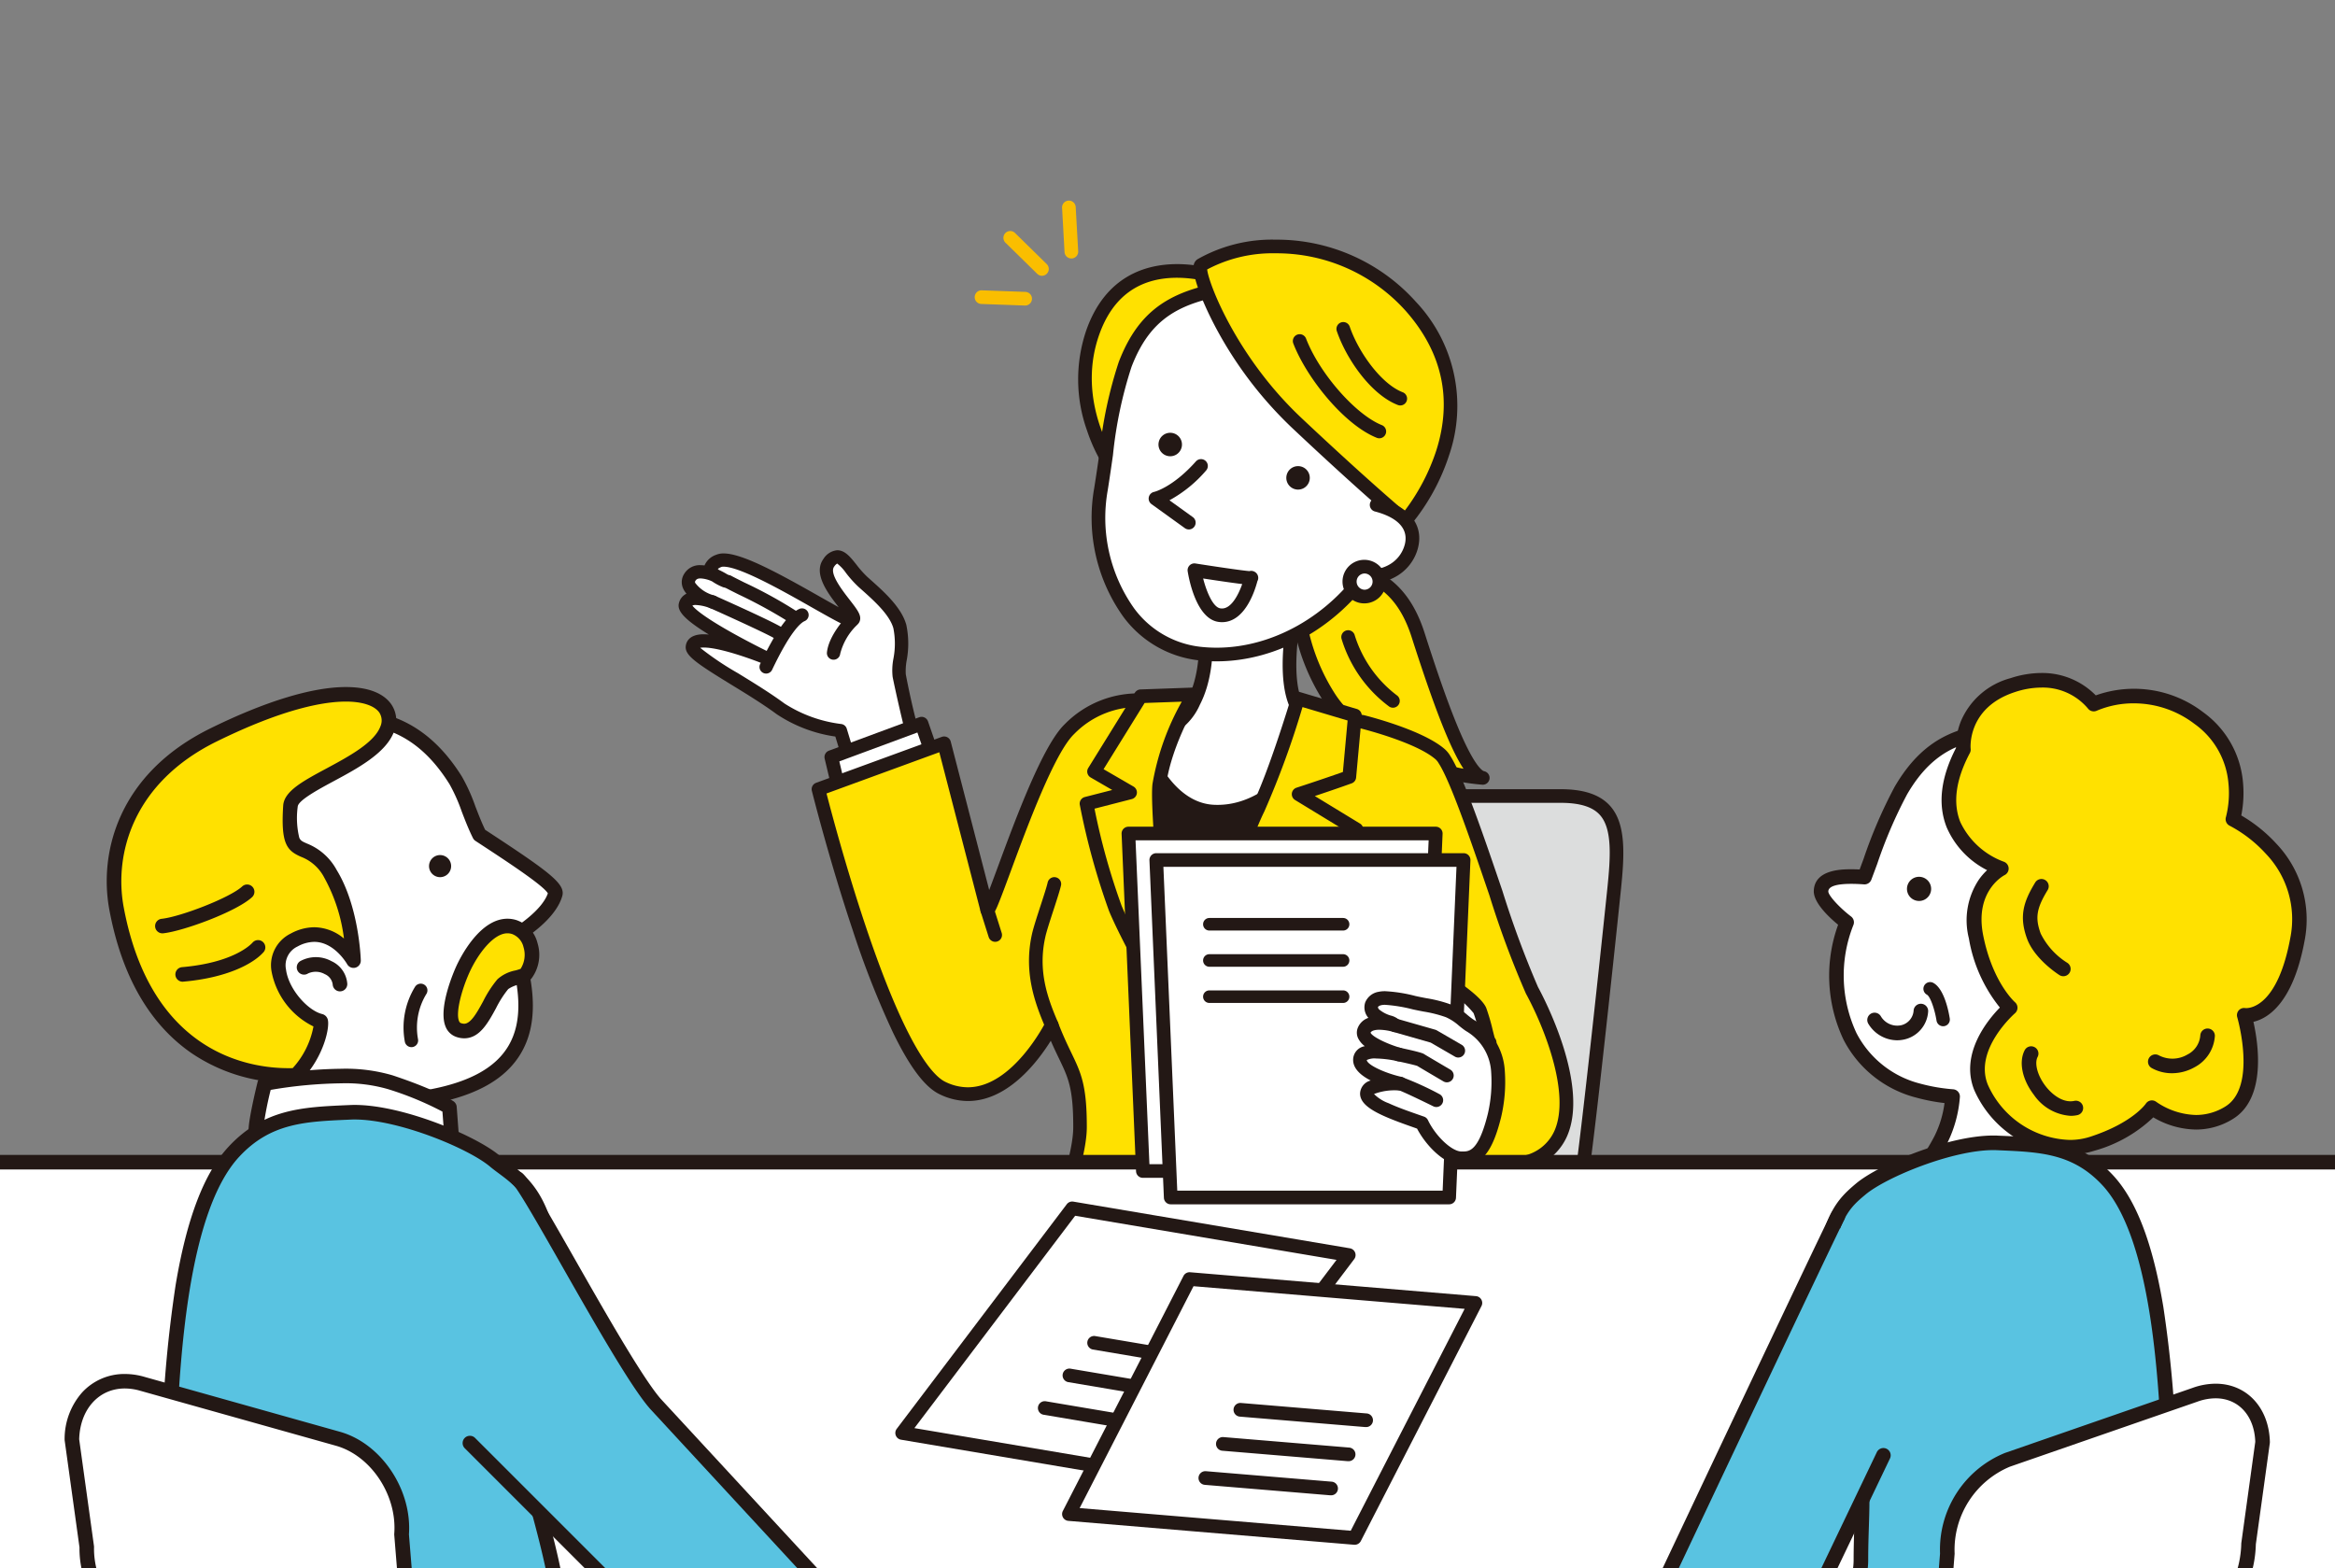 <svg xmlns="http://www.w3.org/2000/svg" xmlns:xlink="http://www.w3.org/1999/xlink" width="268" height="180" viewBox="0 0 268 180">
  <rect x="0" y="0" width="268" height="180" fill="#808080" stroke="none"/>
  <defs>
    <clipPath id="clip-path">
      <rect id="長方形_6836" data-name="長方形 6836" width="268" height="180" transform="translate(1206 1584)" fill="#fff" stroke="#707070" stroke-width="1"/>
    </clipPath>
    <clipPath id="clip-path-2">
      <rect id="長方形_6704" data-name="長方形 6704" width="268.662" height="161.403" fill="none"/>
    </clipPath>
  </defs>
  <g id="top_point_6" transform="translate(-1206 -1584)" clip-path="url(#clip-path)">
    <g id="グループ_34194" data-name="グループ 34194" transform="translate(1205.669 1602.597)">
      <g id="グループ_33997" data-name="グループ 33997" transform="translate(0 0)" clip-path="url(#clip-path-2)">
        <path id="パス_34415" data-name="パス 34415" d="M349.219,498.1c-.515-.637-2.3-8.089-2.889-11.106-.217-1.108.651-3.538.072-5.634-.52-1.887-2.586-3.646-4.209-5.1-1.809-1.617-2.564-4.111-3.944-2.218-1.536,2.1,4.069,6.452,2.6,6.588-1.03.095-12.776-7.866-15.237-6.8s.768,2.3.768,2.3-3.073-2.049-4.072-.437,2.617,2.853,2.617,2.853-2.775-1.125-3.137.3,8.974,5.982,8.974,5.982-7.989-3.19-8.172-1.127c-.1,1.094,6.143,4.159,10.124,7.1a16.2,16.2,0,0,0,6.875,2.5l1.962,6.452Z" transform="translate(-242.795 -428.05)" fill="#fff"/>
        <path id="パス_34416" data-name="パス 34416" d="M342.04,501.013a.762.762,0,0,1-.728-.54l-1.82-5.986a16.309,16.309,0,0,1-6.742-2.573c-1.557-1.152-3.508-2.348-5.229-3.4-4.006-2.456-5.293-3.338-5.2-4.379.037-.417.312-1.388,2.06-1.388.186,0,.384.011.592.03-3.1-1.9-3.635-2.819-3.433-3.616a1.634,1.634,0,0,1,.869-1.074,2.3,2.3,0,0,1-.453-.766,1.762,1.762,0,0,1,.2-1.528,2.072,2.072,0,0,1,1.873-.978,3.411,3.411,0,0,1,.446.031,2.228,2.228,0,0,1,1.33-1.218,2.157,2.157,0,0,1,.869-.16c2.13,0,6.235,2.232,10.985,4.929.75.426,1.547.878,2.218,1.244-1.281-1.652-2.966-3.879-1.748-5.548a2.09,2.09,0,0,1,1.575-.992c.89,0,1.5.761,2.2,1.642a11.626,11.626,0,0,0,1.295,1.45l.264.235c1.612,1.436,3.619,3.224,4.172,5.226a10.422,10.422,0,0,1,.043,4.108,6.587,6.587,0,0,0-.1,1.582,91.007,91.007,0,0,0,2.751,10.8.761.761,0,0,1-.448,1.2L342.2,501A.757.757,0,0,1,342.04,501.013ZM323.978,484.3a34.524,34.524,0,0,0,4.339,2.917c1.747,1.072,3.728,2.286,5.338,3.478a15.524,15.524,0,0,0,6.5,2.352.762.762,0,0,1,.647.535l1.758,5.781,6.093-1.318c-.914-2.641-2.34-9.152-2.585-10.409a7,7,0,0,1,.087-2.069,9.1,9.1,0,0,0,0-3.507c-.433-1.57-2.254-3.192-3.716-4.495l-.266-.237a12.808,12.808,0,0,1-1.472-1.637,4.775,4.775,0,0,0-1-1.063,1.2,1.2,0,0,0-.351.363c-.563.772.907,2.667,1.785,3.8.919,1.185,1.425,1.837,1.13,2.518a.988.988,0,0,1-.86.581c-.028,0-.058,0-.089,0h0c-.534,0-1.367-.44-4.417-2.171-3.318-1.884-8.332-4.73-10.233-4.73a.7.7,0,0,0-.265.035,2.032,2.032,0,0,0-.4.22,1.378,1.378,0,0,0,.128.115,9.251,9.251,0,0,1,1.164.638.761.761,0,0,1-.695,1.344,6.269,6.269,0,0,1-1.245-.661,3.573,3.573,0,0,0-1.329-.344c-.37,0-.5.13-.579.258a.25.25,0,0,0-.045.243,3.954,3.954,0,0,0,2.1,1.428c.128.046.2.076.2.076a.761.761,0,0,1-.534,1.425s-.073-.025-.2-.073a5.061,5.061,0,0,0-1.483-.306.851.851,0,0,0-.4.067c.209.284,1.044,1.131,4.315,2.982,2.11,1.194,4.167,2.2,4.188,2.209a.761.761,0,0,1-.616,1.391c-.044-.018-4.453-1.767-6.588-1.767A2.3,2.3,0,0,0,323.978,484.3Z" transform="translate(-243.285 -428.537)" fill="#231815"/>
        <path id="パス_34417" data-name="パス 34417" d="M329.231,475.769c-1.609.69-3.582,4.832-4.12,5.962" transform="translate(-236.849 -423.771)" fill="#fff"/>
        <path id="パス_34418" data-name="パス 34418" d="M325.6,482.981a.761.761,0,0,1-.687-1.088c1.769-3.721,3.243-5.793,4.507-6.335a.761.761,0,1,1,.6,1.4c-.406.174-1.583,1.068-3.732,5.589A.761.761,0,0,1,325.6,482.981Z" transform="translate(-237.337 -424.259)" fill="#231815"/>
        <path id="パス_34419" data-name="パス 34419" d="M322.908,475.233s6.975,3.112,7.61,3.61" transform="translate(-240.778 -424.727)" fill="#fff"/>
        <path id="パス_34420" data-name="パス 34420" d="M331.006,480.092a.757.757,0,0,1-.47-.163c-.41-.3-4.111-2.024-7.45-3.514a.761.761,0,0,1,.62-1.391c1.657.739,7.112,3.191,7.77,3.707a.761.761,0,0,1-.471,1.36Z" transform="translate(-241.266 -425.214)" fill="#231815"/>
        <path id="パス_34421" data-name="パス 34421" d="M323.544,474.394c.813.459,6.082,2.97,7.351,3.966" transform="translate(-239.644 -426.223)" fill="#fff"/>
        <path id="パス_34422" data-name="パス 34422" d="M331.383,479.61a.758.758,0,0,1-.47-.162,56.1,56.1,0,0,0-5.726-3.12c-.749-.376-1.291-.648-1.529-.783a.761.761,0,0,1,.749-1.326c.206.117.789.409,1.464.748a51.583,51.583,0,0,1,5.983,3.282.761.761,0,0,1-.471,1.36Z" transform="translate(-240.132 -426.711)" fill="#231815"/>
        <path id="パス_34423" data-name="パス 34423" d="M329.9,476.038s-1.829,1.9-2.013,3.624" transform="translate(-231.891 -423.291)" fill="#fff"/>
        <path id="パス_34424" data-name="パス 34424" d="M328.38,480.911a.762.762,0,0,1-.758-.842c.209-1.96,2.139-3.986,2.221-4.071a.761.761,0,0,1,1.1,1.055h0a7,7,0,0,0-1.8,3.178A.762.762,0,0,1,328.38,480.911Z" transform="translate(-232.379 -423.779)" fill="#231815"/>
        <path id="パス_34425" data-name="パス 34425" d="M363.055,483.234h14.463c6.711,0,6.825,4.05,6.132,10.761-.707,6.825-3.813,36.169-4.164,35.289H346.858Z" transform="translate(-198.064 -410.457)" fill="#dcdddd"/>
        <path id="パス_34426" data-name="パス 34426" d="M363.557,482.953H378.02c2.655,0,4.507.622,5.661,1.9,1.871,2.074,1.673,5.631,1.25,9.723-.37,3.573-1.3,12.389-2.176,20.183-.5,4.494-.923,8.051-1.244,10.573-.186,1.458-.341,2.587-.461,3.353-.067.424-.122.739-.171.963-.061.281-.2.941-.875.941a.8.8,0,0,1-.175-.019H347.36a.784.784,0,0,1-.739-1.044l16.2-46.05A.784.784,0,0,1,363.557,482.953ZM379.415,529c.656-3.6,2.9-24.4,3.958-34.586.384-3.713.584-6.917-.855-8.512-.84-.932-2.311-1.384-4.5-1.384H364.112L348.466,529Z" transform="translate(-198.566 -410.959)" fill="#231815"/>
        <path id="パス_34427" data-name="パス 34427" d="M349.411,473.744c3.643.326,9.013.2,11.482,7.9s5.394,16.038,7.435,16.436c-5.918-.306-14.268-4.106-17.578-9.155s-3.318-9.478-3.749-9.948" transform="translate(-197.811 -427.382)" fill="#ffe100"/>
        <path id="パス_34428" data-name="パス 34428" d="M368.83,499.363h-.041a26.8,26.8,0,0,1-10.077-2.88,20.809,20.809,0,0,1-8.116-6.627,24.059,24.059,0,0,1-3.522-8.993c-.074-.371-.158-.788-.211-.932a.784.784,0,0,1,1.217-.983,3.334,3.334,0,0,1,.531,1.607,22.621,22.621,0,0,0,3.3,8.441c2.8,4.279,9.363,7.569,14.706,8.532-1.539-2.335-3.373-7.058-5.965-15.145-2.141-6.673-6.516-7.016-10.033-7.292-.265-.021-.523-.041-.773-.063a.784.784,0,1,1,.139-1.561c.245.022.5.042.756.062,3.56.279,8.94.7,11.4,8.376,1.07,3.34,2.476,7.6,3.854,10.892,1.962,4.691,2.886,5,2.985,5.015a.784.784,0,0,1-.15,1.553Z" transform="translate(-198.313 -427.884)" fill="#231815"/>
        <path id="パス_34429" data-name="パス 34429" d="M349.113,476.688a14.433,14.433,0,0,0,5.138,7.3" transform="translate(-194.042 -422.132)" fill="#ffe100"/>
        <path id="パス_34430" data-name="パス 34430" d="M354.753,485.275a.779.779,0,0,1-.419-.122,15.129,15.129,0,0,1-5.473-7.751.784.784,0,1,1,1.509-.422,13.8,13.8,0,0,0,4.8,6.851.784.784,0,0,1-.421,1.445Z" transform="translate(-194.544 -422.634)" fill="#231815"/>
        <path id="パス_34431" data-name="パス 34431" d="M340.32,486.49l-2.16-6.241-10.36,3.836,1.361,5.715" transform="translate(-232.055 -415.78)" fill="#fff"/>
        <path id="パス_34432" data-name="パス 34432" d="M329.662,491.086a.783.783,0,0,1-.762-.6l-1.361-5.715a.783.783,0,0,1,.49-.916l10.36-3.836a.784.784,0,0,1,1.013.478l2.16,6.241a.784.784,0,1,1-1.481.513l-1.9-5.484-8.958,3.317,1.2,5.039a.784.784,0,0,1-.763.965Z" transform="translate(-232.557 -416.282)" fill="#231815"/>
        <path id="パス_34433" data-name="パス 34433" d="M409.164,512.572c-2.023-3.713-7.454-22.465-10.032-26.471a2.555,2.555,0,0,0-.47-.6c-2.4-2.135-8.966-3.752-8.966-3.752s-13.11-1.951-15.44-1.951a57.82,57.82,0,0,1-6.513-.356c-4.763-.373-8.014-.356-11.666,3.145s-8.941,21.188-9.433,20.742l-4.955-19.117-14.421,5.272s7.744,31.128,14.2,34.287c7.243,3.541,12.579-7.2,12.579-7.2,2.029,5.275,3.254,5.177,3.245,11.716-.005,5.133-5.28,17.035-5.634,17.745s11.07,3.992,18.352,4.225c14.97.482,25.01-3.669,25.01-3.669s-5.82-12.929-5.9-17.091c-.033-1.8,1.342-5.472,3.126-9.918,1.893,5.517,6.591,15.131,16.016,12.776,9.06-2.266,3.056-15.83.9-19.785" transform="translate(-233.002 -417.496)" fill="#ffe100"/>
        <path id="パス_34434" data-name="パス 34434" d="M365.008,479.006h0c1.093,0,2.23.077,3.3.161.573.045,1.043.088,1.5.131a44.2,44.2,0,0,0,4.954.223c2.361,0,15.018,1.88,15.555,1.96.024,0,.048.008.072.014.276.068,6.78,1.689,9.3,3.927a3.293,3.293,0,0,1,.615.767c1.491,2.326,3.77,9.013,5.974,15.481a112.052,112.052,0,0,0,4.081,11.03c.615,1.128,5.937,11.195,3.337,17.125a6.6,6.6,0,0,1-4.734,3.8,12.523,12.523,0,0,1-3.028.388c-7.087,0-11.142-6.67-13.2-11.746-1.24,3.165-2.347,6.281-2.32,7.725.074,3.954,5.772,16.656,5.829,16.784a.783.783,0,0,1-.415,1.046c-.372.154-9.269,3.767-22.892,3.767-.81,0-1.632-.013-2.442-.039a61.306,61.306,0,0,1-11.763-1.847c-1.778-.437-3.45-.915-4.707-1.346-2.009-.689-2.346-1.03-2.518-1.32a.878.878,0,0,1-.038-.846c.539-1.082,5.545-12.579,5.55-17.394.006-4.482-.575-5.688-1.629-7.876-.277-.576-.6-1.242-.949-2.053-1.493,2.395-4.921,6.918-9.512,6.918a7.464,7.464,0,0,1-3.294-.8c-1.657-.811-3.392-3.117-5.3-7.052a101.553,101.553,0,0,1-4.617-11.731c-2.722-8.113-4.677-15.941-4.7-16.019a.784.784,0,0,1,.491-.925l14.421-5.272a.783.783,0,0,1,1.027.539l4.416,17.04c.3-.789.658-1.751,1.008-2.7,2.048-5.544,5.143-13.923,7.663-16.337A11.789,11.789,0,0,1,365.008,479.006Zm25.037,4.019c-.782-.116-13.1-1.937-15.287-1.937a45.509,45.509,0,0,1-5.1-.23c-.449-.042-.914-.085-1.475-.129-1.035-.081-2.136-.156-3.175-.156a10.237,10.237,0,0,0-7.887,3.086c-2.26,2.165-5.4,10.668-7.277,15.749-.507,1.372-.944,2.557-1.282,3.4-.469,1.173-.727,1.819-1.4,1.819a.813.813,0,0,1-.546-.211.784.784,0,0,1-.233-.385l-4.738-18.281L328.7,490.483c.534,2.071,2.252,8.552,4.491,15.225,4.681,13.952,7.724,17.181,9.121,17.865a5.915,5.915,0,0,0,2.605.636c5.151,0,8.89-7.41,8.927-7.485a.784.784,0,0,1,1.433.067c.571,1.484,1.072,2.523,1.513,3.44,1.117,2.318,1.791,3.717,1.785,8.558s-4.364,15.041-5.466,17.535a63.13,63.13,0,0,0,17.425,3.651c.794.026,1.6.039,2.392.039a66.794,66.794,0,0,0,21.539-3.366c-1.265-2.878-5.558-12.912-5.628-16.634-.034-1.836,1.141-5.139,3.182-10.224a.783.783,0,0,1,1.468.038c1.616,4.71,5.381,12.611,12.437,12.611a10.964,10.964,0,0,0,2.648-.341,5.039,5.039,0,0,0,3.679-2.9c1.868-4.26-1.181-11.9-3.278-15.745a108.213,108.213,0,0,1-4.189-11.275c-2.075-6.09-4.427-12.992-5.814-15.148l-.012-.02a1.8,1.8,0,0,0-.32-.415C396.5,484.685,390.552,483.153,390.045,483.025Z" transform="translate(-233.505 -417.998)" fill="#231815"/>
        <path id="パス_34435" data-name="パス 34435" d="M341.976,480.46s23.632,2.16,22.922,1.923-17.628,33.274-17.628,33.274-9.041-16.784-7.927-20.971,3.4-12.6,2.633-14.226" transform="translate(-211.636 -415.404)" fill="#231815"/>
        <path id="パス_34436" data-name="パス 34436" d="M358.641,475.707s-2.074,8.64.234,12.189,3.012,2.085,3.012,2.085-4.69,9.965-12.785,9.606c-6.2-.276-8.629-9.013-8.629-9.013s3.844,1.183,6.33-3.61.888-11.891.888-11.891" transform="translate(-209.452 -425.014)" fill="#fff"/>
        <path id="パス_34437" data-name="パス 34437" d="M350.021,500.881q-.226,0-.452-.01c-6.693-.3-9.244-9.207-9.349-9.586a.784.784,0,0,1,.986-.959c.127.037,3.268.9,5.4-3.222,2.319-4.475.834-11.291.819-11.359a.784.784,0,0,1,1.529-.343c.068.3,1.628,7.437-.957,12.423a7.11,7.11,0,0,1-4.611,4,5.831,5.831,0,0,1-1.272.159c.868,2.253,3.234,7.126,7.521,7.317,5.856.258,9.89-5.431,11.391-7.968a7.26,7.26,0,0,1-2.31-2.513c-2.463-3.788-.427-12.433-.339-12.8a.784.784,0,0,1,1.524.366c-.554,2.313-1.611,8.9.129,11.579.994,1.529,1.562,1.907,1.762,2a.784.784,0,0,1,1.3.847,23.707,23.707,0,0,1-3.481,5.126C356.724,499.181,353.416,500.881,350.021,500.881Z" transform="translate(-209.954 -425.516)" fill="#231815"/>
        <path id="パス_34438" data-name="パス 34438" d="M344.036,514.947q-.037,0-.074,0a.784.784,0,0,1-.647-.473c-2.715-6.368-3.016-15.183-2.789-21.456.131-3.644.445-6.76.686-8.732.445-3.653.634-3.9.714-4.011a.784.784,0,0,1,1.408.562.779.779,0,0,1-.053.2c-.424,1.673-3.071,20.121.954,31.475,1.1-1.548,3.221-4.411,5.95-7.614,3.908-4.587,8.07-23.6,8.112-23.794a.784.784,0,1,1,1.531.332c-.173.8-4.29,19.593-8.45,24.477a107.73,107.73,0,0,0-6.69,8.686A.784.784,0,0,1,344.036,514.947Z" transform="translate(-209.466 -416.304)" fill="#231815"/>
        <path id="パス_34439" data-name="パス 34439" d="M361.691,488.21l.643-7.048-6.538-1.946s-2.6,8.7-4.557,12.6c-2.355,4.712-9.108,25.213-9.108,25.213s5.442-5.809,9.227-9.358,11.154-13.439,11.154-13.439l-6.636-4.044c3.747-1.225,5.815-1.979,5.815-1.979" transform="translate(-206.494 -417.623)" fill="#ffe100"/>
        <path id="パス_34440" data-name="パス 34440" d="M356.3,478.934a.785.785,0,0,1,.224.033l6.538,1.946a.783.783,0,0,1,.557.822l-.643,7.048a.783.783,0,0,1-.512.665c-.018.006-1.521.554-4.228,1.456l5.189,3.162a.784.784,0,0,1,.221,1.137c-.3.406-7.453,9.986-11.246,13.542-3.723,3.491-9.137,9.264-9.191,9.322a.784.784,0,0,1-1.316-.781c.276-.839,6.8-20.609,9.151-25.318,1.9-3.8,4.481-12.389,4.507-12.475A.784.784,0,0,1,356.3,478.934Zm5.7,3.3-5.177-1.541a100.594,100.594,0,0,1-4.379,11.979c-1.73,3.461-5.937,15.774-7.953,21.774,1.933-2.012,4.666-4.807,6.836-6.842,3.118-2.923,8.806-10.35,10.544-12.648l-5.9-3.595a.784.784,0,0,1,.164-1.414c2.684-.877,4.516-1.517,5.323-1.8Z" transform="translate(-206.997 -418.125)" fill="#231815"/>
        <path id="パス_34441" data-name="パス 34441" d="M346.674,489.393c.651-5.027,3.964-10.352,3.964-10.352l-6.093.217-5.355,8.643,4.136,2.4-5,1.283a82.6,82.6,0,0,0,3.312,12.039c1.776,4.259,7.287,13.722,7.287,13.722s-2.7-24.478-2.249-27.952" transform="translate(-213.286 -417.935)" fill="#ffe100"/>
        <path id="パス_34442" data-name="パス 34442" d="M351.139,478.759a.784.784,0,0,1,.665,1.2c-.032.052-3.231,5.245-3.852,10.039-.345,2.674,1.321,19.331,2.251,27.765a.784.784,0,0,1-1.456.48c-.226-.388-5.558-9.558-7.333-13.815a82.088,82.088,0,0,1-3.358-12.188.783.783,0,0,1,.574-.911l3.147-.807-2.48-1.438a.783.783,0,0,1-.273-1.091l5.355-8.643a.784.784,0,0,1,.638-.37l6.093-.217ZM348.246,514.2c-.738-7.03-2.2-21.686-1.847-24.4a29.33,29.33,0,0,1,3.359-9.418l-4.266.152-4.71,7.6,3.438,1.995a.784.784,0,0,1-.2,1.437l-4.278,1.1a76.248,76.248,0,0,0,3.117,11.164C343.946,506.425,346.483,511.064,348.246,514.2Z" transform="translate(-213.788 -418.437)" fill="#231815"/>
        <path id="パス_34443" data-name="パス 34443" d="M353.589,462.371s-10.794-4.083-14.441,6.3c-2.967,8.445,2.43,15.685,2.43,15.685Z" transform="translate(-213.404 -449.077)" fill="#ffe100"/>
        <path id="パス_34444" data-name="パス 34444" d="M349.339,461.3h0a15.563,15.563,0,0,1,5.024.843.784.784,0,0,1,.41,1.109L342.764,485.23a.784.784,0,0,1-1.316.093,19.235,19.235,0,0,1-2.441-4.891,17.459,17.459,0,0,1-.1-11.522C341.117,462.619,345.8,461.3,349.339,461.3Zm3.6,2.044a14.514,14.514,0,0,0-3.6-.477c-4.411,0-7.424,2.208-8.954,6.564-2.151,6.122.348,11.633,1.64,13.884Z" transform="translate(-213.902 -449.58)" fill="#231815"/>
        <path id="パス_34445" data-name="パス 34445" d="M341.855,471.406c-1.478,3.841-1.868,8.69-2.772,14.307-1.381,8.545,2.842,17.945,11.337,18.88,7.911.869,15.337-3.71,19.4-9.728,2.711-4.017,5.383-12.284,4.818-17.8s-8.818-15.766-17.182-14.922-12.932,2.324-15.6,9.266" transform="translate(-212.39 -448.166)" fill="#fff"/>
        <path id="パス_34446" data-name="パス 34446" d="M358.942,461.809c5.148,0,9.394,3.593,11.467,5.735,3.055,3.157,5.219,7.058,5.514,9.94.584,5.708-2.087,14.082-4.948,18.321-4.24,6.279-11.18,10.179-18.111,10.179a18.6,18.6,0,0,1-2.025-.111,12.488,12.488,0,0,1-8.712-5.043,19.556,19.556,0,0,1-3.313-14.741c.223-1.382.414-2.717.6-4.009a49.22,49.22,0,0,1,2.216-10.455c2.763-7.185,7.443-8.874,16.254-9.764A10.608,10.608,0,0,1,358.942,461.809Zm-6.078,42.609c6.418,0,12.86-3.636,16.812-9.489,2.652-3.929,5.23-11.994,4.688-17.285-.493-4.821-7.781-14.267-15.422-14.268-.3,0-.605.015-.9.045-8.33.842-12.465,2.308-14.949,8.768a48.216,48.216,0,0,0-2.127,10.115c-.186,1.3-.378,2.64-.6,4.036a17.965,17.965,0,0,0,3.013,13.542,10.956,10.956,0,0,0,7.636,4.435A17.048,17.048,0,0,0,352.864,504.418Z" transform="translate(-212.894 -448.668)" fill="#231815"/>
        <path id="パス_34447" data-name="パス 34447" d="M343.118,462.7c-.771.473,2.772,10.4,10.914,18.07s12.515,11.293,12.515,11.293,11.22-12.606.646-24.6c-7.031-7.975-18.391-8.25-24.074-4.76" transform="translate(-204.918 -450.876)" fill="#ffe100"/>
        <path id="パス_34448" data-name="パス 34448" d="M352.156,460.29h0a21.449,21.449,0,0,1,16.126,7.157,17.4,17.4,0,0,1,3.8,17.557,24.372,24.372,0,0,1-4.45,8.086.783.783,0,0,1-1.085.082c-.044-.036-4.483-3.725-12.552-11.326a45.169,45.169,0,0,1-8.563-11.2c-1.7-3.142-2.81-6.142-2.691-7.3a1.021,1.021,0,0,1,.467-.815A17.335,17.335,0,0,1,352.156,460.29Zm14.787,31.164a23.581,23.581,0,0,0,3.663-6.975c1.856-5.873.679-11.255-3.5-15.995a19.881,19.881,0,0,0-14.95-6.627,16.021,16.021,0,0,0-7.851,1.853c.173,1.689,3.45,10.1,10.766,17C361.4,486.668,365.48,490.206,366.943,491.453Z" transform="translate(-205.42 -451.378)" fill="#231815"/>
        <path id="パス_34449" data-name="パス 34449" d="M349.243,470.8a1.347,1.347,0,1,1-1.514-1.155,1.346,1.346,0,0,1,1.514,1.155" transform="translate(-198.593 -434.724)" fill="#231815"/>
        <path id="パス_34450" data-name="パス 34450" d="M343.972,469.422a1.347,1.347,0,1,1-1.514-1.155,1.346,1.346,0,0,1,1.514,1.155" transform="translate(-207.993 -437.173)" fill="#231815"/>
        <path id="パス_34451" data-name="パス 34451" d="M356.75,476.124a.783.783,0,0,1-.29-.056c-3.761-1.5-8.063-6.9-9.573-10.806a.784.784,0,1,1,1.462-.565c1.542,3.99,5.685,8.716,8.692,9.915a.784.784,0,0,1-.29,1.512Z" transform="translate(-198.108 -444.41)" fill="#231815"/>
        <path id="パス_34452" data-name="パス 34452" d="M355.952,473.247a.783.783,0,0,1-.281-.052c-3.068-1.18-5.894-5.24-7-8.461a.784.784,0,1,1,1.483-.507c.979,2.862,3.58,6.546,6.075,7.505a.784.784,0,0,1-.281,1.515Z" transform="translate(-194.899 -445.302)" fill="#231815"/>
        <path id="パス_34453" data-name="パス 34453" d="M346.415,469.613c-2.928,3.3-5.25,3.769-5.25,3.769L345,476.143" transform="translate(-208.217 -434.75)" fill="#fff"/>
        <path id="パス_34454" data-name="パス 34454" d="M345.5,477.429a.779.779,0,0,1-.457-.148l-3.833-2.761a.784.784,0,0,1,.3-1.4c.014,0,2.139-.5,4.82-3.522a.784.784,0,0,1,1.171,1.041,14.988,14.988,0,0,1-4.226,3.442l2.681,1.932a.784.784,0,0,1-.459,1.419Z" transform="translate(-208.719 -435.252)" fill="#231815"/>
        <path id="パス_34455" data-name="パス 34455" d="M349.291,474.779s-1.058,4.726-3.688,4.289c-2.06-.345-2.831-5.147-2.831-5.147s6.987,1.1,6.519.857" transform="translate(-205.351 -427.065)" fill="#fff"/>
        <path id="パス_34456" data-name="パス 34456" d="M343.274,473.641a.781.781,0,0,1,.122.01c2.028.319,5.339.813,6.19.876a.783.783,0,0,1,.567.06.8.8,0,0,1,.434.854.794.794,0,0,1-.087.246c-.293,1.121-1.435,4.7-4.056,4.7a2.876,2.876,0,0,1-.468-.039c-2.49-.417-3.332-4.9-3.476-5.8a.784.784,0,0,1,.774-.908Zm5.485,2.372c-1.216-.145-3.19-.441-4.485-.64.4,1.561,1.136,3.287,1.96,3.426a1.271,1.271,0,0,0,.21.018C347.529,478.816,348.338,477.209,348.759,476.013Z" transform="translate(-205.853 -427.567)" fill="#231815"/>
        <path id="パス_34457" data-name="パス 34457" d="M351.557,471.23c2.63.682,4.6,2.249,3.961,4.743a4.8,4.8,0,0,1-5.929,3.282" transform="translate(-193.193 -431.866)" fill="#fff"/>
        <path id="パス_34458" data-name="パス 34458" d="M351.393,480.707a5.987,5.987,0,0,1-1.5-.192.784.784,0,0,1,.392-1.517,4.248,4.248,0,0,0,3.134-.379,3.732,3.732,0,0,0,1.84-2.34c.609-2.372-1.868-3.392-3.4-3.789a.784.784,0,1,1,.393-1.517c3.514.911,5.2,3.04,4.523,5.7a5.285,5.285,0,0,1-2.6,3.321A5.743,5.743,0,0,1,351.393,480.707Z" transform="translate(-193.695 -432.368)" fill="#231815"/>
        <path id="パス_34459" data-name="パス 34459" d="M352.6,475.536a1.715,1.715,0,1,1-1.67-1.759,1.716,1.716,0,0,1,1.67,1.759" transform="translate(-193.937 -427.326)" fill="#fff"/>
        <path id="パス_34460" data-name="パス 34460" d="M351.391,478.492h-.067a2.5,2.5,0,1,1,.067,0Zm0-3.431a.932.932,0,0,0-.022,1.863h.025a.932.932,0,0,0,.022-1.863Z" transform="translate(-194.439 -427.828)" fill="#231815"/>
        <line id="線_1118" data-name="線 1118" x2="0.913" y2="2.892" transform="translate(113.641 85.837)" fill="#ffe100"/>
        <path id="線_1119" data-name="線 1119" d="M1.415,4.178A.784.784,0,0,1,.668,3.63L-.245.738A.784.784,0,0,1,1.249.266l.913,2.892a.784.784,0,0,1-.747,1.02Z" transform="translate(113.138 85.335)" fill="#231815"/>
        <path id="パス_34461" data-name="パス 34461" d="M344.95,496.13a1.77,1.77,0,1,1-1.77-1.77,1.771,1.771,0,0,1,1.77,1.77" transform="translate(-207.782 -390.614)" fill="#fff"/>
        <path id="パス_34462" data-name="パス 34462" d="M343.656,499.12a2.513,2.513,0,1,1,2.513-2.513A2.516,2.516,0,0,1,343.656,499.12Zm0-3.541a1.027,1.027,0,1,0,1.027,1.027A1.028,1.028,0,0,0,343.656,495.579Z" transform="translate(-208.258 -391.09)" fill="#231815"/>
        <path id="パス_34463" data-name="パス 34463" d="M338.564,504.368a.784.784,0,0,1-.72-.475c-1.261-2.939-2.524-6.44-1.542-10.794.162-.718.578-2,.981-3.237.35-1.077.713-2.19.818-2.675a.784.784,0,0,1,1.531.334c-.123.561-.48,1.661-.859,2.826-.392,1.2-.8,2.449-.943,3.1-.879,3.9.236,6.994,1.453,9.832a.784.784,0,0,1-.72,1.093Z" transform="translate(-217.518 -404.508)" fill="#231815"/>
        <path id="線_1120" data-name="線 1120" d="M4.107,4.818a.781.781,0,0,1-.548-.224l-3.6-3.532A.784.784,0,1,1,1.05-.058l3.6,3.532a.784.784,0,0,1-.548,1.343Z" transform="translate(115.82 8.243)" fill="#fabe00"/>
        <path id="線_1121" data-name="線 1121" d="M5.546,1.467H5.518L.474,1.285A.784.784,0,0,1,.53-.281L5.574-.1a.784.784,0,0,1-.028,1.567Z" transform="translate(112.456 15.009)" fill="#fabe00"/>
        <path id="線_1122" data-name="線 1122" d="M.785,6.327A.784.784,0,0,1,0,5.587L-.28.546A.784.784,0,1,1,1.284.458L1.568,5.5a.784.784,0,0,1-.738.826Z" transform="translate(122.513 4.746)" fill="#fabe00"/>
        <rect id="長方形_6702" data-name="長方形 6702" width="288.937" height="68.413" transform="translate(-9.851 114.808)" fill="#fff"/>
        <path id="長方形_6703" data-name="長方形 6703" d="M.536-.3H289.473a.836.836,0,0,1,.836.836V68.949a.836.836,0,0,1-.836.836H.536A.836.836,0,0,1-.3,68.949V.536A.836.836,0,0,1,.536-.3Zm288.1,1.673H1.372v66.74H288.637Z" transform="translate(-10.387 114.272)" fill="#231815"/>
        <path id="パス_34464" data-name="パス 34464" d="M368.61,499.025c.045-1.3,1.478-1.871,4.991-1.612a69.3,69.3,0,0,1,4.164-9.92c3.852-6.619,8.735-7.373,17.377-6.859s18.318,13.411,17.987,19.114-7.365,12.54-10.781,16.178a21.028,21.028,0,0,1-7.855,5.08l-.186.039c-.329,2.789-.465,5.865.278,7.117,2.221,3.749,3.326,2.458,3.326,2.458s-9.831,11.582-14.686,10.947c-8.158-1.066-6.291-7.474-6.291-7.474s2.884-1.648,5.442-6.58a13.562,13.562,0,0,0,1.333-4.91,21.148,21.148,0,0,1-3.955-.682c-8.133-2.246-11.3-10.742-8.206-19.323,0,0-2.984-2.274-2.939-3.574" transform="translate(-159.27 -415.326)" fill="#fff"/>
        <path id="パス_34465" data-name="パス 34465" d="M391.857,480.2c1.109,0,2.375.043,3.871.132,4.1.243,8.816,3.122,12.943,7.9,3.718,4.3,6.006,9.052,5.829,12.1-.319,5.484-6.137,11.588-9.987,15.627-.365.383-.707.742-1.019,1.074a21.706,21.706,0,0,1-7.881,5.178c-.462,4.329,0,5.675.227,6.059,1.256,2.12,1.97,2.254,2.048,2.262a.836.836,0,0,1,1.2,1.163l0,0h0a72.89,72.89,0,0,1-5.344,5.555c-4.075,3.789-7.3,5.71-9.578,5.71a3.909,3.909,0,0,1-.507-.032c-2.956-.386-5.046-1.487-6.211-3.27a6.857,6.857,0,0,1-.774-5.267.836.836,0,0,1,.388-.492c.024-.014,2.721-1.624,5.114-6.239a11.927,11.927,0,0,0,1.143-3.776,21.644,21.644,0,0,1-3.245-.625,13.027,13.027,0,0,1-8.348-6.654,17.167,17.167,0,0,1-.619-13.188c-1.033-.85-2.838-2.533-2.792-3.89.085-2.48,3.272-2.48,4.319-2.48.294,0,.609.008.942.025q.232-.62.456-1.227a54.761,54.761,0,0,1,3.55-8.241C381.167,481.443,385.7,480.2,391.857,480.2Zm2.936,40.534a20.125,20.125,0,0,0,7.481-4.847c.315-.335.66-.7,1.028-1.083,3.457-3.628,9.244-9.7,9.527-14.57.148-2.554-2.083-7.04-5.425-10.909-3.777-4.372-8.18-7.109-11.776-7.322-1.462-.087-2.7-.129-3.771-.129-5.7,0-9.634,1.076-12.833,6.574a52.775,52.775,0,0,0-3.428,7.982q-.33.89-.676,1.812a.838.838,0,0,1-.844.539c-.529-.039-1.015-.059-1.447-.059-1.737,0-2.627.291-2.647.865-.012.447,1.256,1.846,2.611,2.88a.837.837,0,0,1,.28.949,15.667,15.667,0,0,0,.335,12.423,11.393,11.393,0,0,0,7.307,5.81,20.355,20.355,0,0,0,3.8.654.836.836,0,0,1,.767.914,14.3,14.3,0,0,1-1.423,5.215,18.337,18.337,0,0,1-5.441,6.71,5.113,5.113,0,0,0,.639,3.617c.888,1.348,2.577,2.193,5.018,2.512a2.249,2.249,0,0,0,.29.018c3.315,0,9.436-5.993,12.565-9.446a7.8,7.8,0,0,1-2.325-2.722c-.724-1.22-.851-3.72-.389-7.642a.836.836,0,0,1,.66-.721Z" transform="translate(-159.806 -415.862)" fill="#231815"/>
        <path id="パス_34466" data-name="パス 34466" d="M374.927,487.988a1.387,1.387,0,1,1-1.35-1.422,1.387,1.387,0,0,1,1.35,1.422" transform="translate(-152.949 -404.516)" fill="#231815"/>
        <path id="パス_34467" data-name="パス 34467" d="M386.45,496.867a.833.833,0,0,1-.429-.119c-3.58-2.143-7.079-8.347-7.979-12.574a.836.836,0,1,1,1.636-.348c.917,4.3,4.35,9.779,7.2,11.487a.837.837,0,0,1-.43,1.554Z" transform="translate(-142.481 -410.583)" fill="#231815"/>
        <path id="パス_34468" data-name="パス 34468" d="M386.107,493.812a.832.832,0,0,1-.421-.114c-2.933-1.71-5.146-6.31-5.739-9.77a.836.836,0,1,1,1.649-.283c.525,3.062,2.56,7.223,4.933,8.607a.837.837,0,0,1-.422,1.559Z" transform="translate(-139.071 -410.963)" fill="#231815"/>
        <path id="パス_34469" data-name="パス 34469" d="M415.735,501.81c6.257,6.7,6.742,24.893,7.128,32.263.437,8.278.045,29.647-3.112,36.622s-13.377,8.668-21.4,10.472c-11.039,2.486-33.908-10.658-36.386-11.61s-1.4-3.755,2.252-6.154c3.382-2.221,16.336-7.187,16.336-7.187s6.875-4.685,6.875-10.817.785-9.8-1.356-13.6-4.264-12.445-3.268-18.711c1.127-7.084,2.591-8.562,4.618-10.254,2.642-2.2,10.817-5.5,15.66-5.286s8.971.32,12.654,4.264" transform="translate(-173.511 -384.95)" fill="#59c3e1"/>
        <path id="パス_34470" data-name="パス 34470" d="M403.161,497.235c.168,0,.333,0,.493.011l.265.012c4.688.2,9.115.4,12.964,4.518,2.678,2.869,4.571,7.812,5.789,15.113a141.212,141.212,0,0,1,1.487,16.149c.027.55.052,1.061.076,1.529.417,7.9.093,29.767-3.185,37.011-3.074,6.8-12.076,8.772-20.019,10.51-.665.145-1.32.289-1.962.433a15.008,15.008,0,0,1-3.278.333c-9.85,0-24.666-7.5-30.993-10.706-1.249-.633-2.236-1.133-2.6-1.272a2.654,2.654,0,0,1-1.86-2.183c-.18-1.668,1.3-3.706,3.953-5.451,3.3-2.167,15.105-6.734,16.4-7.231.721-.518,6.436-4.791,6.436-10.073,0-1.409.042-2.712.079-3.862.128-3.972.212-6.6-1.327-9.331-2.1-3.734-4.439-12.5-3.365-19.252,1.141-7.171,2.616-8.851,4.908-10.765C390.013,500.565,397.938,497.235,403.161,497.235Zm-7.37,83.944a13.355,13.355,0,0,0,2.911-.292c.645-.145,1.3-.289,1.971-.435,7.558-1.654,16.124-3.528,18.853-9.565,2.911-6.434,3.526-27.008,3.039-36.234-.025-.47-.05-.983-.077-1.535-.382-7.839-1.178-24.149-6.828-30.2-3.382-3.622-7.1-3.784-11.813-3.988l-.266-.012c-.135-.006-.276-.009-.42-.009-4.718,0-12.251,3.087-14.668,5.1-1.789,1.494-3.2,2.675-4.327,9.743-1,6.291,1.24,14.736,3.171,18.169,1.768,3.142,1.672,6.1,1.541,10.2-.038,1.193-.078,2.426-.078,3.808,0,6.5-6.945,11.306-7.241,11.508a.835.835,0,0,1-.172.09c-.129.049-12.908,4.959-16.177,7.105-2.339,1.538-3.3,3.054-3.208,3.874.014.128.056.515.8.8.442.17,1.362.635,2.754,1.341C371.774,573.8,386.34,581.179,395.791,581.179Z" transform="translate(-174.046 -385.486)" fill="#231815"/>
        <path id="パス_34471" data-name="パス 34471" d="M375.544,486.422c-5.478,10.346,4.356,13.653,4.356,13.653s-4.067,2.032-2.9,7.841,3.922,8.133,3.922,8.133-5.23,4.5-3.343,9.149,7.822,8.061,12.76,6.463c5.289-1.712,6.847-4.139,6.847-4.139s4.359,3.34,8.86.582c4.27-2.619,1.742-11.184,1.742-11.184s4.356.726,6.1-8.715-7.407-13.8-7.407-13.8,2.177-7.117-3.922-11.618a12.145,12.145,0,0,0-12.055-1.6s-3.051-4.211-9.294-2.179-5.664,7.407-5.664,7.407" transform="translate(-149.864 -418.97)" fill="#ffe100"/>
        <path id="パス_34472" data-name="パス 34472" d="M385.025,478.16h0a8.609,8.609,0,0,1,6.251,2.569,13.057,13.057,0,0,1,12.315,1.925,11.1,11.1,0,0,1,4.584,8.092,13.206,13.206,0,0,1-.2,3.767,17.163,17.163,0,0,1,4.012,3.226,12.626,12.626,0,0,1,3.255,11.153c-1.333,7.21-4.242,8.93-5.872,9.311.552,2.456,1.524,8.768-2.357,11.149a8.015,8.015,0,0,1-4.242,1.215,9.868,9.868,0,0,1-4.892-1.4,15.931,15.931,0,0,1-6.753,3.829,9.221,9.221,0,0,1-2.843.44,12.425,12.425,0,0,1-10.949-7.384c-1.68-4.138,1.5-8.021,2.933-9.488a17.169,17.169,0,0,1-3.557-7.946,8.423,8.423,0,0,1,1.152-6.745,7.147,7.147,0,0,1,.939-1.081,9.947,9.947,0,0,1-4.632-4.9c-1.053-2.639-.7-5.705,1.06-9.117a7.915,7.915,0,0,1,.56-3.067,8.58,8.58,0,0,1,5.693-4.952A11.46,11.46,0,0,1,385.025,478.16Zm6.016,4.406a.836.836,0,0,1-.678-.345,6.771,6.771,0,0,0-5.337-2.388h0a9.8,9.8,0,0,0-3.02.513c-5.536,1.8-5.1,6.475-5.092,6.522a.834.834,0,0,1-.092.481c-1.61,3.041-1.978,5.706-1.094,7.922a8.923,8.923,0,0,0,4.977,4.547.836.836,0,0,1,.107,1.541c-.138.071-3.473,1.856-2.457,6.929,1.08,5.4,3.618,7.639,3.644,7.66a.84.84,0,0,1,0,1.271c-.047.041-4.75,4.171-3.114,8.2a10.667,10.667,0,0,0,9.4,6.34,7.548,7.548,0,0,0,2.328-.358c4.874-1.577,6.39-3.78,6.405-3.8a.831.831,0,0,1,1.208-.206,8.387,8.387,0,0,0,4.547,1.5,6.364,6.364,0,0,0,3.367-.968c3.672-2.253,1.4-10.155,1.377-10.235a.836.836,0,0,1,.171-.807.807.807,0,0,1,.761-.256c.014,0,.043,0,.087,0,.6,0,3.648-.388,5.063-8.044a10.866,10.866,0,0,0-2.808-9.68,15.165,15.165,0,0,0-4.137-3.208.838.838,0,0,1-.439-1,11.106,11.106,0,0,0,.287-3.859A9.339,9.339,0,0,0,402.6,484a11.477,11.477,0,0,0-6.927-2.357,10.818,10.818,0,0,0-4.267.839A.837.837,0,0,1,391.041,482.566Z" transform="translate(-150.401 -419.505)" fill="#231815"/>
        <path id="パス_34473" data-name="パス 34473" d="M374.592,494.708s-.462-2.939-1.478-3.521" transform="translate(-151.237 -396.273)" fill="#fff"/>
        <path id="パス_34474" data-name="パス 34474" d="M375.084,495.971a.77.77,0,0,1-.759-.65h0c-.193-1.219-.692-2.739-1.1-2.973a.77.77,0,1,1,.765-1.336c1.24.71,1.734,3.294,1.856,4.069a.771.771,0,0,1-.761.889Z" transform="translate(-151.73 -396.766)" fill="#231815"/>
        <path id="パス_34475" data-name="パス 34475" d="M388.683,533.145c-.233,0-.465,0-.7-.008-9.82-.2-15.53-3.458-18.591-6.153a15.3,15.3,0,0,1-4.406-6.023.836.836,0,1,1,1.589-.524,14.021,14.021,0,0,0,4.006,5.364c2.85,2.478,8.188,5.472,17.437,5.664.223,0,.447.007.669.007,13.172,0,23.966-8.173,24.075-8.257a.836.836,0,0,1,1.02,1.326,44.041,44.041,0,0,1-7.562,4.417A42.312,42.312,0,0,1,388.683,533.145Z" transform="translate(-165.807 -345.131)" fill="#231815"/>
        <path id="パス_34476" data-name="パス 34476" d="M382.572,500.568c-.871,1.6-20.709,43.617-20.709,43.617l16.2,4.167L387.8,528" transform="translate(-171.303 -379.542)" fill="#59c3e1"/>
        <path id="パス_34477" data-name="パス 34477" d="M378.6,549.725a.838.838,0,0,1-.208-.027l-16.2-4.167a.836.836,0,0,1-.548-1.167c.81-1.716,19.858-42.06,20.731-43.661a.836.836,0,0,1,1.469.8c-.779,1.429-17.347,36.5-20.255,42.659l14.554,3.743,9.44-19.73a.836.836,0,0,1,1.509.722l-9.737,20.35A.837.837,0,0,1,378.6,549.725Z" transform="translate(-171.839 -380.078)" fill="#231815"/>
        <path id="パス_34478" data-name="パス 34478" d="M378.527,486.956c-1.356,2.227-1.645,3.582-.871,5.712s3.387,3.777,3.387,3.777" transform="translate(-143.89 -403.819)" fill="#ffe100"/>
        <path id="パス_34479" data-name="パス 34479" d="M381.575,497.818a.833.833,0,0,1-.445-.128c-.117-.074-2.866-1.825-3.728-4.2-.934-2.57-.389-4.243.943-6.432a.836.836,0,1,1,1.429.87c-1.285,2.11-1.457,3.183-.8,4.991a8.319,8.319,0,0,0,3.047,3.355.836.836,0,0,1-.446,1.544Z" transform="translate(-144.423 -404.355)" fill="#231815"/>
        <path id="パス_34480" data-name="パス 34480" d="M377.431,493.856c-1.161,2.227,2.032,6.922,5.133,6.246" transform="translate(-143.972 -391.513)" fill="#ffe100"/>
        <path id="パス_34481" data-name="パス 34481" d="M382.5,501.538a5.546,5.546,0,0,1-4.223-2.415c-1.344-1.759-1.758-3.768-1.054-5.118a.836.836,0,0,1,1.483.773c-.386.741-.008,2.141.9,3.329.771,1.009,2.047,1.989,3.313,1.714a.836.836,0,1,1,.357,1.634A3.639,3.639,0,0,1,382.5,501.538Z" transform="translate(-144.508 -392.049)" fill="#231815"/>
        <path id="パス_34482" data-name="パス 34482" d="M388.4,493.113c-.1,2.711-3.582,4.356-6,3" transform="translate(-134.688 -392.838)" fill="#ffe100"/>
        <path id="パス_34483" data-name="パス 34483" d="M384.845,497.971a4.752,4.752,0,0,1-2.325-.592.836.836,0,1,1,.817-1.46,3.379,3.379,0,0,0,3.279-.092,2.676,2.676,0,0,0,1.48-2.209.837.837,0,0,1,1.672.06,4.366,4.366,0,0,1-2.332,3.607A5.3,5.3,0,0,1,384.845,497.971Z" transform="translate(-135.224 -393.374)" fill="#231815"/>
        <path id="パス_34484" data-name="パス 34484" d="M378.288,551.517l4.665-2.146,3.173-33.2-4.888.8Z" transform="translate(-142.008 -351.711)" fill="#fff"/>
        <path id="パス_34485" data-name="パス 34485" d="M378.824,552.89a.836.836,0,0,1-.833-.908l2.951-34.54a.836.836,0,0,1,.7-.754l4.888-.8a.836.836,0,0,1,.968.9l-3.173,33.2a.837.837,0,0,1-.483.68l-4.665,2.146A.832.832,0,0,1,378.824,552.89Zm3.728-34.657-2.773,32.46,2.923-1.345,3.024-31.638Z" transform="translate(-142.544 -352.247)" fill="#231815"/>
        <path id="パス_34486" data-name="パス 34486" d="M373.457,539.037c.359,4.437,4.028,6.756,8.15,5.152l20.127-7.819a12.372,12.372,0,0,0,7.3-11.05l1.614-11.674c-.114-4.476-3.6-6.925-7.76-5.442l-21.519,7.462a11.112,11.112,0,0,0-6.9,10.761Z" transform="translate(-150.625 -366.697)" fill="#fff"/>
        <path id="パス_34487" data-name="パス 34487" d="M379.576,546.069h0c-3.526,0-6.1-2.584-6.416-6.43a.833.833,0,0,1,0-.134l1-12.544a11.976,11.976,0,0,1,7.461-11.547l21.526-7.465a7.879,7.879,0,0,1,2.645-.48c3.565,0,6.126,2.751,6.226,6.69a.843.843,0,0,1-.008.136L410.406,525.9a13.252,13.252,0,0,1-7.833,11.781L382.446,545.5A7.912,7.912,0,0,1,379.576,546.069Zm-4.743-6.5c.262,2.934,2.118,4.826,4.743,4.826h0a6.252,6.252,0,0,0,2.264-.451l20.128-7.819a11.616,11.616,0,0,0,6.765-10.25.847.847,0,0,1,.008-.136l1.6-11.6c-.1-2.99-1.924-4.993-4.552-4.993a6.227,6.227,0,0,0-2.089.385l-21.526,7.465a10.346,10.346,0,0,0-6.343,9.9.852.852,0,0,1,0,.134Z" transform="translate(-151.161 -367.233)" fill="#231815"/>
        <path id="パス_34488" data-name="パス 34488" d="M370.817,493.126a2.829,2.829,0,0,0,5.316-1.024" transform="translate(-155.333 -394.641)" fill="#fff"/>
        <path id="パス_34489" data-name="パス 34489" d="M373.933,495.993a3.884,3.884,0,0,1-3.289-1.888.836.836,0,1,1,1.419-.887,2.184,2.184,0,0,0,2.345,1.047,1.857,1.857,0,0,0,1.43-1.716.836.836,0,1,1,1.664.176,3.51,3.51,0,0,1-2.718,3.17A3.784,3.784,0,0,1,373.933,495.993Z" transform="translate(-155.869 -395.177)" fill="#231815"/>
        <path id="パス_34490" data-name="パス 34490" d="M373.669,523.521h-31.96l-1.659-38.741h35.275Z" transform="translate(-210.205 -407.699)" fill="#fff"/>
        <path id="パス_34491" data-name="パス 34491" d="M374.172,524.807h-31.96a.784.784,0,0,1-.783-.75l-1.659-38.74a.783.783,0,0,1,.783-.817h35.275a.784.784,0,0,1,.783.817l-1.656,38.741A.783.783,0,0,1,374.172,524.807Zm-31.209-1.567h30.458l1.589-37.174H341.37Z" transform="translate(-210.707 -408.201)" fill="#231815"/>
        <path id="パス_34492" data-name="パス 34492" d="M358.845,497.516c-.089-.134-.629-2.608-.988-3.463s-2.338-2.294-3.376-2.967-1.662,1.843-1.8,1.843,6.246,4.9,6.246,4.9" transform="translate(-187.675 -396.657)" fill="#fff"/>
        <path id="パス_34493" data-name="パス 34493" d="M359.437,499.116a.779.779,0,0,1-.477-.162c-.016-.012-1.589-1.22-3.138-2.422-.911-.707-1.636-1.274-2.156-1.686-.311-.247-.552-.441-.716-.576-.32-.264-.682-.564-.5-1.09a.777.777,0,0,1,.13-.237c.021-.049.049-.116.074-.174.273-.655.73-1.752,1.6-2.019a1.371,1.371,0,0,1,1.167.183c.73.474,3.157,2.116,3.669,3.316a23.45,23.45,0,0,1,.761,2.612c.085.335.181.712.219.831a.869.869,0,0,1-.626,1.425Zm-5.281-5.884c.746.6,2.378,1.872,3.925,3.067a13.58,13.58,0,0,0-.44-1.44,11.049,11.049,0,0,0-2.987-2.552A3.852,3.852,0,0,0,354.156,493.232Z" transform="translate(-188.18 -397.158)" fill="#231815"/>
        <path id="パス_34494" data-name="パス 34494" d="M374.818,524.612h-31.96L341.2,485.872h35.275Z" transform="translate(-208.157 -405.753)" fill="#fff"/>
        <path id="パス_34495" data-name="パス 34495" d="M375.32,525.9H343.36a.784.784,0,0,1-.783-.75l-1.659-38.74a.784.784,0,0,1,.783-.817h35.275a.783.783,0,0,1,.783.817L376.1,525.148A.784.784,0,0,1,375.32,525.9Zm-31.209-1.567h30.459l1.589-37.174H342.519Z" transform="translate(-208.659 -406.255)" fill="#231815"/>
        <path id="パス_34496" data-name="パス 34496" d="M365.441,500.011a6.551,6.551,0,0,0-3.234-5.308,12.738,12.738,0,0,0-2.447-1.662,27.255,27.255,0,0,0-3.955-.944,11.356,11.356,0,0,0-3.911-.479c-.941.209-1.322.98-.721,1.737s2.254,1.033,2.463,1.347c0,0-2.926-.907-3.552.557s3.972,2.786,3.972,2.786-4.459-1.044-4.459.626,4.635,2.717,4.635,2.717-3.838-.114-3.838,1.141,3.7,2.472,6.31,3.387c.9,1.873,2.892,3.964,4.459,4.042s2.795-.551,3.875-4.913a16.953,16.953,0,0,0,.4-5.035" transform="translate(-193.179 -395.6)" fill="#fff"/>
        <path id="パス_34497" data-name="パス 34497" d="M352.987,491.283h0a17.286,17.286,0,0,1,3.492.553c.412.093.832.174,1.238.251a15.428,15.428,0,0,1,2.835.729,7.186,7.186,0,0,1,1.893,1.206c.242.2.47.38.7.53a7.308,7.308,0,0,1,3.582,5.888,17.707,17.707,0,0,1-.423,5.3c-.983,3.969-2.217,5.515-4.4,5.515-.089,0-.179,0-.27-.007-1.819-.091-3.9-2.151-4.978-4.189L356.5,507c-3.858-1.348-6.386-2.353-6.386-3.97a1.606,1.606,0,0,1,1.221-1.494c-1.1-.564-2.017-1.342-2.017-2.364a1.587,1.587,0,0,1,1.34-1.576,2.652,2.652,0,0,1-.756-.888,1.491,1.491,0,0,1-.034-1.257,2.005,2.005,0,0,1,1.2-1.107h0a1.833,1.833,0,0,1-.366-1.765,2,2,0,0,1,1.531-1.224A3.492,3.492,0,0,1,352.987,491.283Zm8.909,18.4c.722,0,1.812,0,2.882-4.324a16.235,16.235,0,0,0,.384-4.774,5.8,5.8,0,0,0-2.887-4.728c-.289-.191-.557-.408-.816-.618a5.768,5.768,0,0,0-1.487-.969,14.3,14.3,0,0,0-2.551-.646c-.418-.08-.851-.163-1.287-.262a17.128,17.128,0,0,0-3.147-.514,2.011,2.011,0,0,0-.422.036c-.252.056-.373.161-.393.218-.014.04.016.141.116.267a3.778,3.778,0,0,0,1.344.71,2.229,2.229,0,0,1,1.159.691.784.784,0,0,1-.885,1.182,6.226,6.226,0,0,0-1.57-.243c-.319,0-.867.044-1.018.336.167.438,1.819,1.276,3.458,1.748a.784.784,0,0,1-.4,1.516,12.688,12.688,0,0,0-2.421-.3,2.091,2.091,0,0,0-1.074.177c.054.541,2.02,1.487,4.022,1.94a.784.784,0,0,1-.2,1.548c-.006,0-.087,0-.221,0a6.575,6.575,0,0,0-2.767.411,4.56,4.56,0,0,0,1.676,1.057c1.077.5,2.426.967,3.616,1.383l.45.157a.783.783,0,0,1,.447.4c.877,1.828,2.685,3.543,3.792,3.6C361.768,509.682,361.833,509.684,361.9,509.684Z" transform="translate(-193.681 -396.102)" fill="#231815"/>
        <path id="パス_34498" data-name="パス 34498" d="M351.049,492.692l4.389,1.255L358.3,495.6" transform="translate(-190.59 -393.59)" fill="#fff"/>
        <path id="パス_34499" data-name="パス 34499" d="M358.8,496.889a.78.78,0,0,1-.392-.106l-2.775-1.608-4.3-1.229a.784.784,0,0,1,.431-1.507l4.389,1.255a.782.782,0,0,1,.177.075l2.859,1.656a.784.784,0,0,1-.394,1.462Z" transform="translate(-191.092 -394.092)" fill="#231815"/>
        <path id="パス_34500" data-name="パス 34500" d="M351.2,493.893s2.3.487,2.508.626,3.017,1.787,3.017,1.787" transform="translate(-190.322 -391.447)" fill="#fff"/>
        <path id="パス_34501" data-name="パス 34501" d="M357.226,497.592a.781.781,0,0,1-.4-.108c-.445-.261-2.572-1.51-3-1.774-.267-.1-1.376-.354-2.294-.549a.784.784,0,1,1,.325-1.533c2.446.518,2.655.658,2.78.741.162.106,1.914,1.138,2.979,1.763a.784.784,0,0,1-.4,1.46Z" transform="translate(-190.824 -391.949)" fill="#231815"/>
        <path id="パス_34502" data-name="パス 34502" d="M351.262,495.094c.418.07,4.136,1.9,4.136,1.9" transform="translate(-190.209 -389.305)" fill="#fff"/>
        <path id="パス_34503" data-name="パス 34503" d="M355.9,498.284a.782.782,0,0,1-.346-.081c-1.676-.827-3.6-1.735-3.948-1.839a.784.784,0,0,1,.287-1.54,35.133,35.133,0,0,1,4.354,1.974.784.784,0,0,1-.347,1.486Z" transform="translate(-190.712 -389.807)" fill="#231815"/>
        <path id="線_1123" data-name="線 1123" d="M15.807,1.183H.462a.721.721,0,0,1,0-1.442H15.807a.721.721,0,0,1,0,1.442Z" transform="translate(138.676 87.036)" fill="#231815"/>
        <path id="線_1124" data-name="線 1124" d="M15.807,1.183H.462a.721.721,0,0,1,0-1.442H15.807a.721.721,0,0,1,0,1.442Z" transform="translate(138.676 91.192)" fill="#231815"/>
        <path id="線_1125" data-name="線 1125" d="M15.807,1.183H.462a.721.721,0,0,1,0-1.442H15.807a.721.721,0,0,1,0,1.442Z" transform="translate(138.676 95.348)" fill="#231815"/>
        <path id="パス_34504" data-name="パス 34504" d="M362.461,531.38l-31.74-5.358,19.518-25.784,31.74,5.358Z" transform="translate(-226.844 -380.13)" fill="#fff"/>
        <path id="パス_34505" data-name="パス 34505" d="M362.963,532.666a.775.775,0,0,1-.131-.011l-31.74-5.358a.784.784,0,0,1-.494-1.246l19.518-25.783a.783.783,0,0,1,.755-.3l31.74,5.358a.784.784,0,0,1,.494,1.246l-19.518,25.783A.783.783,0,0,1,362.963,532.666Zm-30.336-6.7,30,5.064,18.451-24.374-30-5.064Z" transform="translate(-227.346 -380.632)" fill="#231815"/>
        <path id="線_1126" data-name="線 1126" d="M14.432,3.638a.789.789,0,0,1-.131-.011L.372,1.275A.784.784,0,0,1,.633-.27L14.561,2.082a.784.784,0,0,1-.13,1.556Z" transform="translate(119.711 142.52)" fill="#231815"/>
        <path id="線_1127" data-name="線 1127" d="M14.432,3.638a.789.789,0,0,1-.131-.011L.372,1.275A.784.784,0,0,1,.633-.27L14.561,2.082a.784.784,0,0,1-.13,1.556Z" transform="translate(122.544 138.777)" fill="#231815"/>
        <path id="線_1128" data-name="線 1128" d="M14.432,3.638a.789.789,0,0,1-.131-.011L.372,1.275A.784.784,0,0,1,.633-.27L14.561,2.082a.784.784,0,0,1-.13,1.556Z" transform="translate(125.377 135.035)" fill="#231815"/>
        <path id="パス_34506" data-name="パス 34506" d="M370.4,532.872l-32.8-2.742,13.845-26.978,32.806,2.742Z" transform="translate(-214.579 -374.932)" fill="#fff"/>
        <path id="パス_34507" data-name="パス 34507" d="M370.9,534.158l-.066,0-32.8-2.742a.784.784,0,0,1-.632-1.139L351.248,503.3a.785.785,0,0,1,.762-.423l32.806,2.742a.783.783,0,0,1,.632,1.139L371.6,533.732A.784.784,0,0,1,370.9,534.158Zm-31.572-4.209,31.114,2.6,13.074-25.47-31.117-2.6Z" transform="translate(-215.081 -375.434)" fill="#231815"/>
        <path id="線_1129" data-name="線 1129" d="M14.9,2.488l-.066,0-14.4-1.2A.784.784,0,0,1,.567-.279l14.4,1.2A.784.784,0,0,1,14.9,2.488Z" transform="translate(138.176 150.559)" fill="#231815"/>
        <path id="線_1130" data-name="線 1130" d="M14.9,2.488l-.066,0-14.4-1.2A.784.784,0,0,1,.567-.279l14.4,1.2A.784.784,0,0,1,14.9,2.488Z" transform="translate(140.186 146.643)" fill="#231815"/>
        <path id="線_1131" data-name="線 1131" d="M14.9,2.488l-.066,0-14.4-1.2A.784.784,0,0,1,.567-.279l14.4,1.2A.784.784,0,0,1,14.9,2.488Z" transform="translate(142.196 142.727)" fill="#231815"/>
        <path id="パス_34508" data-name="パス 34508" d="M347.828,500.312c.262-.916-3.168-3.193-8.7-6.808-1.072-2.143-1.745-4.679-2.733-6.255-4.289-6.856-10.174-8.693-18.961-6.241-8.81,2.458-18.861,12.417-18.63,18.446s7.515,13.394,11.048,17.3a16.678,16.678,0,0,0,6.925,5.058l1.456.512c.289,2.953-3.1,5.957-3.911,7.265a29.926,29.926,0,0,0-2.867,5.311l24.851,1.564s-3.012-1.8-5.609-7.062a14.351,14.351,0,0,1-1.308-5.214,32.4,32.4,0,0,0,4.192-.637c11.549-2.188,12.386-9.119,9.294-18.243,0,0,4.178-2.3,4.949-5" transform="translate(-283.768 -416.273)" fill="#fff"/>
        <path id="パス_34509" data-name="パス 34509" d="M324.683,479.673h0c5.492,0,9.731,2.508,12.96,7.668a20.676,20.676,0,0,1,1.548,3.422c.349.905.71,1.839,1.126,2.7,7.522,4.923,9.246,6.229,8.85,7.613-.675,2.364-3.494,4.357-4.749,5.146,1.826,5.671,1.833,9.768.03,12.856-1.726,2.956-5.053,4.865-10.173,5.835l-.519.1c-.946.182-1.917.369-2.911.478a12.713,12.713,0,0,0,1.141,4.081c2.437,4.94,5.263,6.7,5.291,6.716a.837.837,0,0,1-.484,1.551l-24.851-1.564a.836.836,0,0,1-.745-1.087,30.353,30.353,0,0,1,2.953-5.5,13.287,13.287,0,0,1,1.024-1.322c1.069-1.28,2.636-3.157,2.769-4.907l-.905-.318-.035-.013a17.549,17.549,0,0,1-7.234-5.273c-.32-.354-.671-.737-1.044-1.145-3.98-4.342-10-10.9-10.218-16.688-.247-6.434,10-16.707,19.241-19.284A25.79,25.79,0,0,1,324.683,479.673Zm22.832,21.084c-.533-.933-4.832-3.745-8.306-6.017a.835.835,0,0,1-.29-.326c-.495-.99-.9-2.036-1.289-3.048a19.625,19.625,0,0,0-1.4-3.136c-2.938-4.7-6.606-6.884-11.542-6.884a24.149,24.149,0,0,0-6.486,1,30.535,30.535,0,0,0-12.341,7.673c-3.655,3.62-5.777,7.334-5.677,9.936.2,5.171,6.2,11.713,9.779,15.622.377.411.731.8,1.053,1.154a15.9,15.9,0,0,0,6.6,4.836l1.438.506a.837.837,0,0,1,.555.707c.254,2.586-1.792,5.035-3.146,6.656a12.67,12.67,0,0,0-.886,1.13c-1.228,1.983-1.937,3.306-2.331,4.111l21.155,1.332a22.294,22.294,0,0,1-3.91-5.7,15.1,15.1,0,0,1-1.392-5.518.837.837,0,0,1,.787-.9,27.255,27.255,0,0,0,3.56-.524l.524-.1c4.616-.874,7.572-2.521,9.04-5.034,1.608-2.754,1.487-6.6-.382-12.118a.837.837,0,0,1,.389-1C344.062,504.536,346.868,502.645,347.515,500.757Z" transform="translate(-284.304 -416.809)" fill="#231815"/>
        <path id="パス_34510" data-name="パス 34510" d="M311.212,486.947a1.268,1.268,0,1,0,1.261-1.278,1.27,1.27,0,0,0-1.261,1.278" transform="translate(-261.638 -406.114)" fill="#231815"/>
        <path id="パス_34511" data-name="パス 34511" d="M310.567,496.988a8.108,8.108,0,0,1,1.058-5.734" transform="translate(-263.014 -396.153)" fill="#fff"/>
        <path id="パス_34512" data-name="パス 34512" d="M311.057,498.251a.77.77,0,0,1-.759-.646,8.936,8.936,0,0,1,1.174-6.28.77.77,0,1,1,1.287.845,7.4,7.4,0,0,0-.941,5.188.771.771,0,0,1-.761.894Z" transform="translate(-263.505 -396.647)" fill="#231815"/>
        <path id="パス_34513" data-name="パス 34513" d="M304.166,501.476c-.459-.306.921-5.829.921-5.829s9.355-1.84,14.416-.153a30.149,30.149,0,0,1,6.783,2.881l.426,5.709Z" transform="translate(-274.372 -389.861)" fill="#fff"/>
        <path id="パス_34514" data-name="パス 34514" d="M327.25,505.456a.833.833,0,0,1-.1-.005l-22.546-2.608a.838.838,0,0,1-.368-.135c-.566-.378-.655-.993-.067-3.891.288-1.421.627-2.779.641-2.836a.836.836,0,0,1,.65-.618,52.554,52.554,0,0,1,8.956-.881,19.1,19.1,0,0,1,5.885.755c5.118,1.705,6.922,2.936,7,2.987a.836.836,0,0,1,.357.625l.426,5.709a.836.836,0,0,1-.834.9Zm-21.79-4.2,20.88,2.415-.319-4.27a36.428,36.428,0,0,0-6.246-2.579,17.5,17.5,0,0,0-5.356-.669,51.22,51.22,0,0,0-8.112.755A39.89,39.89,0,0,0,305.46,501.257Z" transform="translate(-274.909 -390.397)" fill="#231815"/>
        <path id="パス_34515" data-name="パス 34515" d="M308.1,500.787c-6.608,7.078-7.12,26.287-7.529,34.073-.459,8.74-.044,31.309,3.287,38.677s14.129,9.152,22.6,11.059c11.66,2.622,41.736-13.119,44.352-14.124s-2.388-2.419-6.243-4.952c-3.569-2.344-16.759-6.736-16.759-6.736a39.367,39.367,0,0,1-2.914-9.2c-1.236-6.355-4.139-15.284-4.857-18.352-1.047-4.493,5.45-12.3,4.4-18.917-1.189-7.479-4.295-8.662-6.436-10.446-2.789-2.327-11.421-5.806-16.537-5.584s-9.472.337-13.363,4.5" transform="translate(-280.897 -387.201)" fill="#59c3e1"/>
        <path id="パス_34516" data-name="パス 34516" d="M322.472,495.973h0c5.509,0,13.863,3.511,16.592,5.788.294.245.614.483.953.735,2.1,1.558,4.7,3.5,5.773,10.222.6,3.759-1.058,7.8-2.519,11.362-1.192,2.91-2.319,5.658-1.891,7.5.244,1.04.762,2.831,1.362,4.9,1.134,3.919,2.687,9.287,3.5,13.477a40.4,40.4,0,0,0,2.7,8.683c2.142.722,13.278,4.525,16.614,6.716a40.454,40.454,0,0,0,3.783,2.114c2.336,1.195,3.623,1.853,3.563,2.967-.031.587-.456,1.042-1.263,1.351-.353.136-1.347.609-2.722,1.265-7.58,3.612-27.716,13.209-38.943,13.209a14.583,14.583,0,0,1-3.171-.315c-.681-.153-1.377-.306-2.083-.46-8.373-1.834-17.864-3.913-21.1-11.07-3.454-7.639-3.8-30.725-3.36-39.065.026-.495.052-1.036.081-1.617a149.122,149.122,0,0,1,1.571-17.049c1.284-7.7,3.28-12.911,6.1-15.934,4.049-4.335,8.493-4.53,13.64-4.755l.3-.013C322.124,495.977,322.3,495.973,322.472,495.973Zm48.472,74.293a25.113,25.113,0,0,0-2.365-1.306,41.669,41.669,0,0,1-3.94-2.205c-3.437-2.257-16.433-6.6-16.564-6.641a.836.836,0,0,1-.484-.419,39.881,39.881,0,0,1-2.987-9.417c-.8-4.117-2.342-9.442-3.467-13.331-.606-2.1-1.13-3.906-1.384-4.989-.549-2.359.675-5.347,1.972-8.511,1.377-3.361,2.938-7.17,2.414-10.465-.962-6.051-3.17-7.693-5.118-9.142-.358-.266-.7-.518-1.026-.793-2.556-2.133-10.526-5.4-15.521-5.4h0c-.151,0-.3,0-.442.009l-.3.013c-4.977.218-8.908.39-12.49,4.226-5.978,6.4-6.82,23.639-7.224,31.922-.028.583-.055,1.127-.081,1.623-.432,8.221-.121,30.914,3.214,38.288,2.888,6.392,11.943,8.375,19.932,10.125.709.155,1.408.308,2.092.462a12.921,12.921,0,0,0,2.8.274c10.849,0,30.736-9.478,38.223-13.046C369.557,570.9,370.486,570.454,370.944,570.266Z" transform="translate(-281.43 -387.737)" fill="#231815"/>
        <path id="パス_34517" data-name="パス 34517" d="M310.562,554.987l-4.927-2.268-3.179-36.762,5.161.846Z" transform="translate(-277.254 -352.097)" fill="#fff"/>
        <path id="パス_34518" data-name="パス 34518" d="M311.1,556.359a.836.836,0,0,1-.35-.077l-4.927-2.268a.836.836,0,0,1-.484-.688l-3.179-36.762a.836.836,0,0,1,.969-.9l5.161.846a.836.836,0,0,1,.7.761l2.945,38.184a.836.836,0,0,1-.834.9Zm-4.135-3.661,3.192,1.47-2.785-36.11-3.451-.566Z" transform="translate(-277.79 -352.633)" fill="#231815"/>
        <path id="パス_34519" data-name="パス 34519" d="M335.409,538.322c-.365,4.76-4.195,7.516-8.509,6.118l-21.054-6.811c-4.314-1.4-7.758-6.452-7.649-11.234l-1.712-12.334c.109-4.785,3.749-7.663,8.1-6.4l22.5,6.324c4.345,1.264,7.6,6.2,7.237,10.956Z" transform="translate(-287.904 -367.419)" fill="#fff"/>
        <path id="パス_34520" data-name="パス 34520" d="M329.656,546.176a8.041,8.041,0,0,1-2.478-.4l-21.054-6.811c-4.633-1.5-8.311-6.864-8.229-11.98l-1.7-12.268a.83.83,0,0,1-.008-.134,8.066,8.066,0,0,1,2.02-5.4,6.584,6.584,0,0,1,4.9-2.108,8.058,8.058,0,0,1,2.251.332l22.5,6.322c4.705,1.368,8.211,6.632,7.85,11.758l1.08,13.313a.844.844,0,0,1,0,.131C336.452,543.193,333.523,546.176,329.656,546.176Zm-31.8-31.626,1.7,12.266a.836.836,0,0,1,.008.134c-.1,4.375,3.139,9.146,7.07,10.419l21.054,6.811a6.379,6.379,0,0,0,1.963.323c2.982,0,5.166-2.266,5.45-5.645l-1.08-13.31a.832.832,0,0,1,0-.132c.34-4.4-2.638-8.925-6.637-10.088l-22.5-6.322a6.409,6.409,0,0,0-1.791-.268C300.111,508.738,297.963,511.124,297.859,514.55Z" transform="translate(-288.44 -367.954)" fill="#231815"/>
        <path id="パス_34521" data-name="パス 34521" d="M309.617,483.713c15.807-7.783,21.3-4.278,19.958-.693-1.522,4.061-10.942,6.307-11.106,8.851-.462,7.173,1.723,3.1,4.587,7.769,2.472,4.03,2.647,9.968,2.647,9.968s-2.558-4.629-6.806-2.366c-4.231,2.252-.128,8.554,3.012,9.311.231.025-.092,3.41-2.806,6.221-4.777.245-17.247-1.3-20.592-19.1-1.074-5.7.515-14.741,11.106-19.958" transform="translate(-284.8 -417.936)" fill="#ffe100"/>
        <path id="パス_34522" data-name="パス 34522" d="M325.366,478.74c3.178,0,4.592,1.08,5.22,1.986a3.3,3.3,0,0,1,.314,3.124c-.924,2.465-4.141,4.2-6.98,5.723-1.6.863-4.028,2.167-4.075,2.888a9.6,9.6,0,0,0,.175,3.564c.143.342.328.436.893.682a6.682,6.682,0,0,1,3.4,3.032c2.559,4.172,2.762,10.128,2.77,10.38a.836.836,0,0,1-1.568.429c-.013-.023-1.459-2.557-3.773-2.557a4.069,4.069,0,0,0-1.908.525,2.38,2.38,0,0,0-1.337,2.636c.29,2.284,2.514,4.718,4.138,5.12a.888.888,0,0,1,.64.574c.3.825-.392,4.315-3.027,7.044a.837.837,0,0,1-.559.254c-.3.015-.6.023-.912.023a19.827,19.827,0,0,1-11.129-3.407c-4.83-3.339-8-8.857-9.416-16.4-1.264-6.711,1.108-15.716,11.559-20.863C316.112,480.385,321.5,478.74,325.366,478.74Zm-.215,28.868a19.415,19.415,0,0,0-2.266-7,5.019,5.019,0,0,0-2.638-2.372c-1.657-.72-2.354-1.5-2.071-5.888.106-1.647,2.245-2.8,4.952-4.254,2.579-1.388,5.5-2.96,6.206-4.837a1.68,1.68,0,0,0-.123-1.584c-.557-.8-1.958-1.265-3.844-1.265-2.519,0-7.139.8-14.838,4.586-9.61,4.733-11.8,12.945-10.654,19.052,3.128,16.646,14.26,18.443,18.9,18.443.166,0,.33,0,.492-.007a9.744,9.744,0,0,0,2.383-4.782,8.856,8.856,0,0,1-4.815-6.343,4.043,4.043,0,0,1,2.211-4.323,5.715,5.715,0,0,1,2.694-.721A5.386,5.386,0,0,1,325.151,507.608Z" transform="translate(-285.341 -418.472)" fill="#231815"/>
        <path id="パス_34523" data-name="パス 34523" d="M306.059,490.513c1.311-.86,4.022.011,4.122,1.921" transform="translate(-270.828 -398.068)" fill="#fff"/>
        <path id="パス_34524" data-name="パス 34524" d="M310.717,493.805a.837.837,0,0,1-.835-.793,1.5,1.5,0,0,0-.906-1.185,2.118,2.118,0,0,0-1.923-.08.836.836,0,1,1-.918-1.4,3.721,3.721,0,0,1,3.6-.014,3.1,3.1,0,0,1,1.82,2.59.836.836,0,0,1-.791.879Z" transform="translate(-271.365 -398.603)" fill="#231815"/>
        <path id="パス_34525" data-name="パス 34525" d="M312.9,529.355l22.677,22.677,19.671-4.4-21.06-22.794c-3.791-4.334-14.263-24.517-15.8-25.82" transform="translate(-258.633 -382.297)" fill="#59c3e1"/>
        <path id="パス_34526" data-name="パス 34526" d="M336.11,553.4a.836.836,0,0,1-.591-.245l-22.677-22.677a.836.836,0,0,1,1.183-1.183l22.352,22.352,17.8-3.978-20.074-21.727-.015-.017c-2.191-2.5-6.379-9.856-10.073-16.342-2.368-4.157-5.052-8.87-5.639-9.392a.836.836,0,0,1,1.083-1.275c.749.635,2.575,3.81,6.009,9.839,3.47,6.092,7.788,13.672,9.871,16.06L356.4,547.605a.836.836,0,0,1-.432,1.384l-19.671,4.4A.831.831,0,0,1,336.11,553.4Z" transform="translate(-259.169 -382.834)" fill="#231815"/>
        <path id="パス_34527" data-name="パス 34527" d="M319.4,488.716c-2.7-.849-5.033,2.951-5.9,4.86s-2.338,6.266-.52,6.942c2.488.924,3.365-3.337,5.11-5.247.649-.707,2.294-.779,2.622-1.155,1.216-1.389.93-4.7-1.311-5.4" transform="translate(-260.041 -400.897)" fill="#ffe100"/>
        <path id="パス_34528" data-name="パス 34528" d="M319.146,488.294a3.443,3.443,0,0,1,1.034.16,3.718,3.718,0,0,1,2.422,2.651,4.564,4.564,0,0,1-.733,4.1,2.641,2.641,0,0,1-1.355.64,3.4,3.4,0,0,0-1.28.529,11.885,11.885,0,0,0-1.4,2.195c-.927,1.7-1.885,3.453-3.654,3.453a2.77,2.77,0,0,1-.964-.182,2.017,2.017,0,0,1-1.169-1.158c-.893-2.149,1-6.433,1.22-6.914C313.682,492.852,315.919,488.294,319.146,488.294Zm1.509,5.754a2.988,2.988,0,0,0,.336-2.49,2.1,2.1,0,0,0-1.313-1.507,1.772,1.772,0,0,0-.532-.083c-1.59,0-3.373,2.328-4.357,4.492-.9,1.986-1.6,4.616-1.2,5.579.076.184.162.215.207.232a1.1,1.1,0,0,0,.381.077c.776,0,1.493-1.312,2.186-2.581A12.985,12.985,0,0,1,318,495.243a4.29,4.29,0,0,1,2.064-1.011A5.839,5.839,0,0,0,320.655,494.047Z" transform="translate(-260.574 -401.433)" fill="#231815"/>
        <path id="パス_34529" data-name="パス 34529" d="M300.219,491.116c2.2-.231,8.1-2.43,9.72-3.933" transform="translate(-281.244 -403.414)" fill="#b5b5b6"/>
        <path id="パス_34530" data-name="パス 34530" d="M300.754,492.489a.836.836,0,0,1-.086-1.668c2.138-.225,7.832-2.409,9.239-3.714a.836.836,0,1,1,1.138,1.226c-1.819,1.688-7.943,3.914-10.2,4.152A.849.849,0,0,1,300.754,492.489Z" transform="translate(-281.78 -403.95)" fill="#231815"/>
        <path id="パス_34531" data-name="パス 34531" d="M301.05,492.592c5.322-.462,7.869-2.2,8.679-3.123" transform="translate(-279.762 -399.337)" fill="#b5b5b6"/>
        <path id="パス_34532" data-name="パス 34532" d="M301.585,493.965a.837.837,0,0,1-.071-1.67c5.925-.514,7.915-2.6,8.122-2.841a.836.836,0,0,1,1.258,1.1c-1.194,1.362-4.247,2.972-9.236,3.405C301.634,493.964,301.609,493.965,301.585,493.965Z" transform="translate(-280.298 -399.873)" fill="#231815"/>
      </g>
    </g>
  </g>
</svg>
